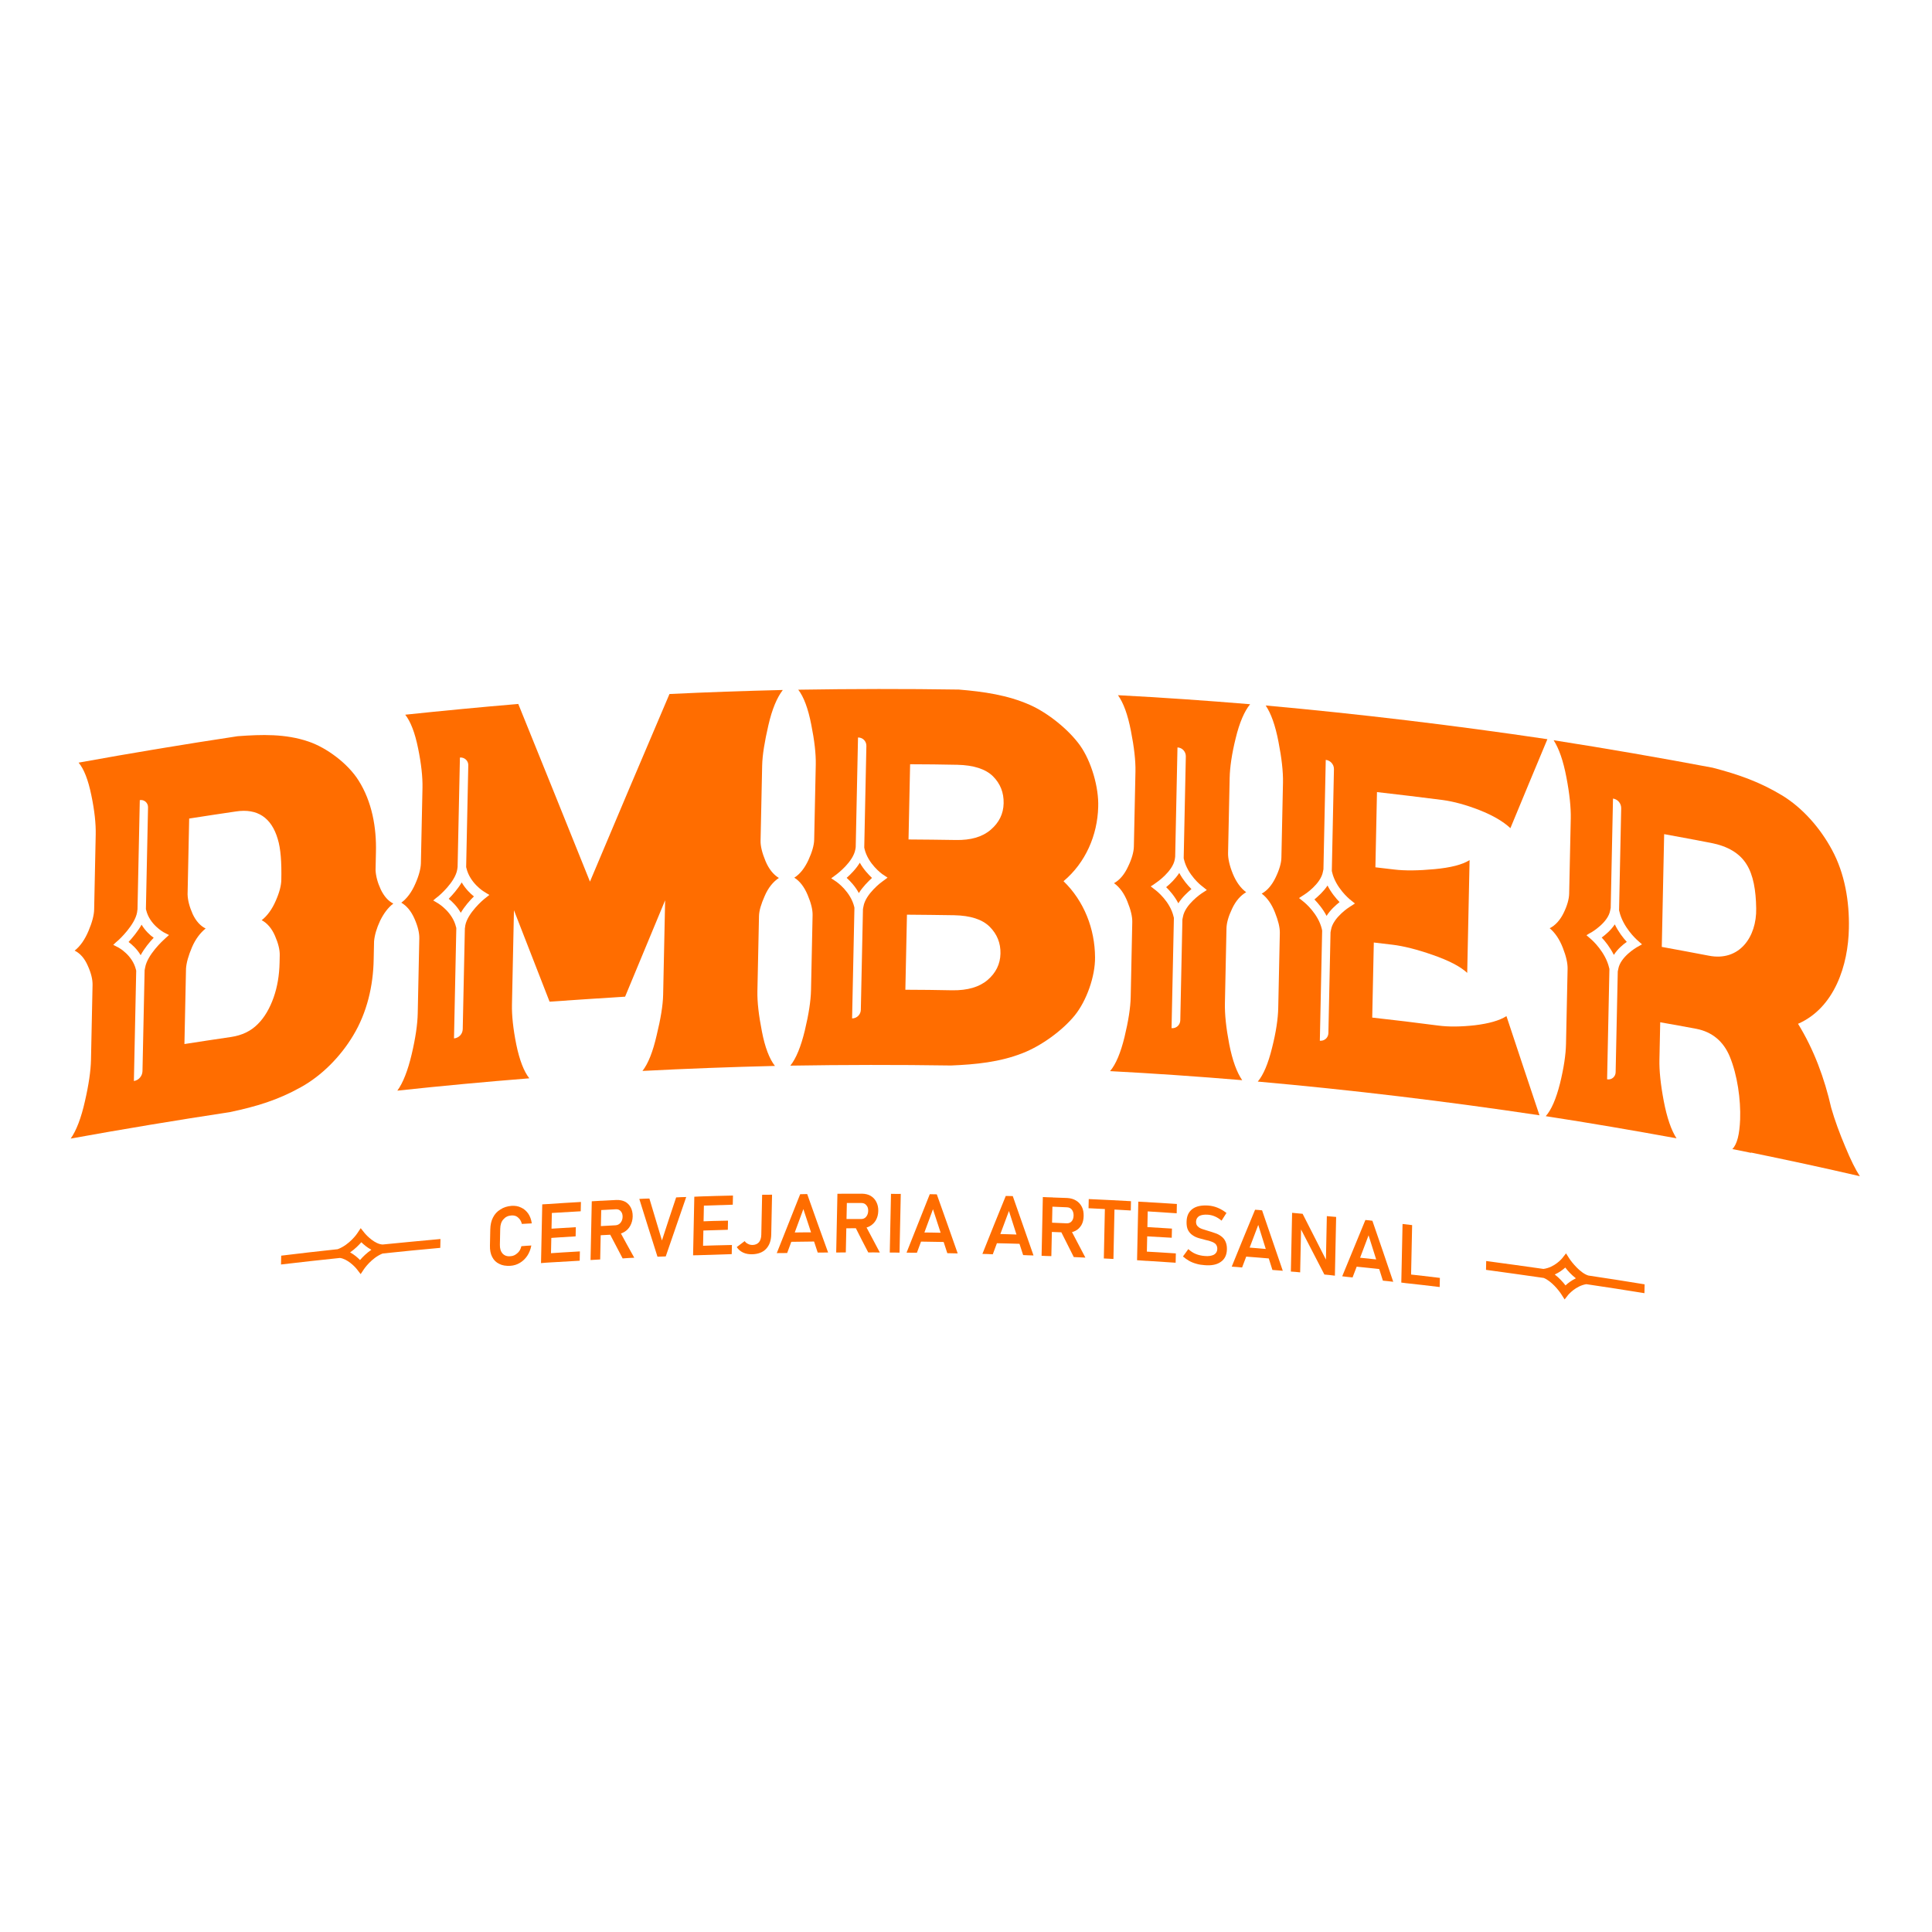 <svg xmlns="http://www.w3.org/2000/svg" xmlns:xlink="http://www.w3.org/1999/xlink" width="500" zoomAndPan="magnify" viewBox="0 0 375 375" height="500" preserveAspectRatio="xMidYMid meet" version="1.0"><defs><clipPath id="a26912f859"><path d="M 95 234 L 104 234 L 104 246 L 95 246 Z M 95 234 " clip-rule="nonzero"/></clipPath><clipPath id="139d0a3219"><path d="M -83.207 -562.617 L 539.156 -549.523 L 520.656 330.031 L -101.707 316.941 Z M -83.207 -562.617 " clip-rule="nonzero"/></clipPath><clipPath id="256dc36270"><path d="M -0.352 -8 L 383.562 0.074 L 376.688 327.004 L -7.227 318.926 Z M -0.352 -8 " clip-rule="nonzero"/></clipPath><clipPath id="c20f9188fb"><path d="M -83.203 -562.684 L 539.156 -549.59 L 520.656 329.965 L -101.707 316.875 Z M -83.203 -562.684 " clip-rule="nonzero"/></clipPath><clipPath id="76b3cff17b"><path d="M 105 233 L 113 233 L 113 246 L 105 246 Z M 105 233 " clip-rule="nonzero"/></clipPath><clipPath id="2d45adec72"><path d="M -83.207 -562.617 L 539.156 -549.523 L 520.656 330.031 L -101.707 316.941 Z M -83.207 -562.617 " clip-rule="nonzero"/></clipPath><clipPath id="734af09b4f"><path d="M -0.352 -8 L 383.562 0.074 L 376.688 327.004 L -7.227 318.926 Z M -0.352 -8 " clip-rule="nonzero"/></clipPath><clipPath id="874fc87812"><path d="M -83.203 -562.684 L 539.156 -549.59 L 520.656 329.965 L -101.707 316.875 Z M -83.203 -562.684 " clip-rule="nonzero"/></clipPath><clipPath id="83dd9fcb90"><path d="M 114 232 L 124 232 L 124 245 L 114 245 Z M 114 232 " clip-rule="nonzero"/></clipPath><clipPath id="2bd26b53e0"><path d="M -83.207 -562.617 L 539.156 -549.523 L 520.656 330.031 L -101.707 316.941 Z M -83.207 -562.617 " clip-rule="nonzero"/></clipPath><clipPath id="5171e91043"><path d="M -0.352 -8 L 383.562 0.074 L 376.688 327.004 L -7.227 318.926 Z M -0.352 -8 " clip-rule="nonzero"/></clipPath><clipPath id="3d424254c8"><path d="M -83.203 -562.684 L 539.156 -549.59 L 520.656 329.965 L -101.707 316.875 Z M -83.203 -562.684 " clip-rule="nonzero"/></clipPath><clipPath id="6444281143"><path d="M 124 232 L 134 232 L 134 244 L 124 244 Z M 124 232 " clip-rule="nonzero"/></clipPath><clipPath id="46354527e3"><path d="M -83.207 -562.617 L 539.156 -549.523 L 520.656 330.031 L -101.707 316.941 Z M -83.207 -562.617 " clip-rule="nonzero"/></clipPath><clipPath id="23716bb3f8"><path d="M -0.352 -8 L 383.562 0.074 L 376.688 327.004 L -7.227 318.926 Z M -0.352 -8 " clip-rule="nonzero"/></clipPath><clipPath id="aeed2108d4"><path d="M -83.203 -562.684 L 539.156 -549.59 L 520.656 329.965 L -101.707 316.875 Z M -83.203 -562.684 " clip-rule="nonzero"/></clipPath><clipPath id="f7aeb55768"><path d="M 134 232 L 143 232 L 143 244 L 134 244 Z M 134 232 " clip-rule="nonzero"/></clipPath><clipPath id="2b84ebed75"><path d="M -83.207 -562.617 L 539.156 -549.523 L 520.656 330.031 L -101.707 316.941 Z M -83.207 -562.617 " clip-rule="nonzero"/></clipPath><clipPath id="5ed92bfa81"><path d="M -0.352 -8 L 383.562 0.074 L 376.688 327.004 L -7.227 318.926 Z M -0.352 -8 " clip-rule="nonzero"/></clipPath><clipPath id="0b64324c2c"><path d="M -83.203 -562.684 L 539.156 -549.59 L 520.656 329.965 L -101.707 316.875 Z M -83.203 -562.684 " clip-rule="nonzero"/></clipPath><clipPath id="df4a0b413e"><path d="M 143 231 L 150 231 L 150 244 L 143 244 Z M 143 231 " clip-rule="nonzero"/></clipPath><clipPath id="451b1d1a7d"><path d="M -83.207 -562.617 L 539.156 -549.523 L 520.656 330.031 L -101.707 316.941 Z M -83.207 -562.617 " clip-rule="nonzero"/></clipPath><clipPath id="e6132537f8"><path d="M -0.352 -8 L 383.562 0.074 L 376.688 327.004 L -7.227 318.926 Z M -0.352 -8 " clip-rule="nonzero"/></clipPath><clipPath id="855145c38f"><path d="M -83.203 -562.684 L 539.156 -549.59 L 520.656 329.965 L -101.707 316.875 Z M -83.203 -562.684 " clip-rule="nonzero"/></clipPath><clipPath id="0938e3b17e"><path d="M 150 231 L 161 231 L 161 244 L 150 244 Z M 150 231 " clip-rule="nonzero"/></clipPath><clipPath id="4cae44d5bf"><path d="M -83.207 -562.617 L 539.156 -549.523 L 520.656 330.031 L -101.707 316.941 Z M -83.207 -562.617 " clip-rule="nonzero"/></clipPath><clipPath id="cc0c802c34"><path d="M -0.352 -8 L 383.562 0.074 L 376.688 327.004 L -7.227 318.926 Z M -0.352 -8 " clip-rule="nonzero"/></clipPath><clipPath id="2319786667"><path d="M -83.203 -562.684 L 539.156 -549.59 L 520.656 329.965 L -101.707 316.875 Z M -83.203 -562.684 " clip-rule="nonzero"/></clipPath><clipPath id="bd46bb8b33"><path d="M 162 231 L 171 231 L 171 244 L 162 244 Z M 162 231 " clip-rule="nonzero"/></clipPath><clipPath id="22ad1c9fae"><path d="M -83.207 -562.617 L 539.156 -549.523 L 520.656 330.031 L -101.707 316.941 Z M -83.207 -562.617 " clip-rule="nonzero"/></clipPath><clipPath id="c0ef529ee4"><path d="M -0.352 -8 L 383.562 0.074 L 376.688 327.004 L -7.227 318.926 Z M -0.352 -8 " clip-rule="nonzero"/></clipPath><clipPath id="1f80dd7e85"><path d="M -83.203 -562.684 L 539.156 -549.59 L 520.656 329.965 L -101.707 316.875 Z M -83.203 -562.684 " clip-rule="nonzero"/></clipPath><clipPath id="03d1c8ffaf"><path d="M 172 231 L 175 231 L 175 244 L 172 244 Z M 172 231 " clip-rule="nonzero"/></clipPath><clipPath id="ad607a4c51"><path d="M -83.207 -562.617 L 539.156 -549.523 L 520.656 330.031 L -101.707 316.941 Z M -83.207 -562.617 " clip-rule="nonzero"/></clipPath><clipPath id="4b47da5c57"><path d="M -0.352 -8 L 383.562 0.074 L 376.688 327.004 L -7.227 318.926 Z M -0.352 -8 " clip-rule="nonzero"/></clipPath><clipPath id="4f96c1e275"><path d="M -83.203 -562.684 L 539.156 -549.59 L 520.656 329.965 L -101.707 316.875 Z M -83.203 -562.684 " clip-rule="nonzero"/></clipPath><clipPath id="585f63eb43"><path d="M 175 231 L 186 231 L 186 244 L 175 244 Z M 175 231 " clip-rule="nonzero"/></clipPath><clipPath id="ed85731137"><path d="M -83.207 -562.617 L 539.156 -549.523 L 520.656 330.031 L -101.707 316.941 Z M -83.207 -562.617 " clip-rule="nonzero"/></clipPath><clipPath id="e32146339a"><path d="M -0.352 -8 L 383.562 0.074 L 376.688 327.004 L -7.227 318.926 Z M -0.352 -8 " clip-rule="nonzero"/></clipPath><clipPath id="43285d6da3"><path d="M -83.203 -562.684 L 539.156 -549.59 L 520.656 329.965 L -101.707 316.875 Z M -83.203 -562.684 " clip-rule="nonzero"/></clipPath><clipPath id="80a7ec3bd5"><path d="M 190 232 L 201 232 L 201 244 L 190 244 Z M 190 232 " clip-rule="nonzero"/></clipPath><clipPath id="b16512a7bd"><path d="M -83.207 -562.617 L 539.156 -549.523 L 520.656 330.031 L -101.707 316.941 Z M -83.207 -562.617 " clip-rule="nonzero"/></clipPath><clipPath id="9763ce1d2e"><path d="M -0.352 -8 L 383.562 0.074 L 376.688 327.004 L -7.227 318.926 Z M -0.352 -8 " clip-rule="nonzero"/></clipPath><clipPath id="35caa01b6b"><path d="M -83.203 -562.684 L 539.156 -549.59 L 520.656 329.965 L -101.707 316.875 Z M -83.203 -562.684 " clip-rule="nonzero"/></clipPath><clipPath id="8f1d8e075d"><path d="M 202 232 L 211 232 L 211 245 L 202 245 Z M 202 232 " clip-rule="nonzero"/></clipPath><clipPath id="d142c5f6c8"><path d="M -83.207 -562.617 L 539.156 -549.523 L 520.656 330.031 L -101.707 316.941 Z M -83.207 -562.617 " clip-rule="nonzero"/></clipPath><clipPath id="ca20ece166"><path d="M -0.352 -8 L 383.562 0.074 L 376.688 327.004 L -7.227 318.926 Z M -0.352 -8 " clip-rule="nonzero"/></clipPath><clipPath id="d4d0360268"><path d="M -83.203 -562.684 L 539.156 -549.59 L 520.656 329.965 L -101.707 316.875 Z M -83.203 -562.684 " clip-rule="nonzero"/></clipPath><clipPath id="a152d52e10"><path d="M 211 232 L 220 232 L 220 245 L 211 245 Z M 211 232 " clip-rule="nonzero"/></clipPath><clipPath id="b0a6e9088b"><path d="M -83.207 -562.617 L 539.156 -549.523 L 520.656 330.031 L -101.707 316.941 Z M -83.207 -562.617 " clip-rule="nonzero"/></clipPath><clipPath id="bd1c552b4d"><path d="M -0.352 -8 L 383.562 0.074 L 376.688 327.004 L -7.227 318.926 Z M -0.352 -8 " clip-rule="nonzero"/></clipPath><clipPath id="f203edf4eb"><path d="M -83.203 -562.684 L 539.156 -549.59 L 520.656 329.965 L -101.707 316.875 Z M -83.203 -562.684 " clip-rule="nonzero"/></clipPath><clipPath id="8d577b69f2"><path d="M 220 233 L 229 233 L 229 246 L 220 246 Z M 220 233 " clip-rule="nonzero"/></clipPath><clipPath id="09095fbdb7"><path d="M -83.207 -562.617 L 539.156 -549.523 L 520.656 330.031 L -101.707 316.941 Z M -83.207 -562.617 " clip-rule="nonzero"/></clipPath><clipPath id="e4c29500ff"><path d="M -0.352 -8 L 383.562 0.074 L 376.688 327.004 L -7.227 318.926 Z M -0.352 -8 " clip-rule="nonzero"/></clipPath><clipPath id="8077671062"><path d="M -83.203 -562.684 L 539.156 -549.59 L 520.656 329.965 L -101.707 316.875 Z M -83.203 -562.684 " clip-rule="nonzero"/></clipPath><clipPath id="bfac859d49"><path d="M 229 233 L 239 233 L 239 246 L 229 246 Z M 229 233 " clip-rule="nonzero"/></clipPath><clipPath id="2d75417c05"><path d="M -83.207 -562.617 L 539.156 -549.523 L 520.656 330.031 L -101.707 316.941 Z M -83.207 -562.617 " clip-rule="nonzero"/></clipPath><clipPath id="381a964ad7"><path d="M -0.352 -8 L 383.562 0.074 L 376.688 327.004 L -7.227 318.926 Z M -0.352 -8 " clip-rule="nonzero"/></clipPath><clipPath id="1af40445bd"><path d="M -83.203 -562.684 L 539.156 -549.59 L 520.656 329.965 L -101.707 316.875 Z M -83.203 -562.684 " clip-rule="nonzero"/></clipPath><clipPath id="7b97cf2f72"><path d="M 239 234 L 249 234 L 249 247 L 239 247 Z M 239 234 " clip-rule="nonzero"/></clipPath><clipPath id="8cea5c1e77"><path d="M -83.207 -562.617 L 539.156 -549.523 L 520.656 330.031 L -101.707 316.941 Z M -83.207 -562.617 " clip-rule="nonzero"/></clipPath><clipPath id="5158cc6b99"><path d="M -0.352 -8 L 383.562 0.074 L 376.688 327.004 L -7.227 318.926 Z M -0.352 -8 " clip-rule="nonzero"/></clipPath><clipPath id="dd66fbd485"><path d="M -83.203 -562.684 L 539.156 -549.59 L 520.656 329.965 L -101.707 316.875 Z M -83.203 -562.684 " clip-rule="nonzero"/></clipPath><clipPath id="fe772c88c1"><path d="M 250 235 L 260 235 L 260 248 L 250 248 Z M 250 235 " clip-rule="nonzero"/></clipPath><clipPath id="66f389c788"><path d="M -83.207 -562.617 L 539.156 -549.523 L 520.656 330.031 L -101.707 316.941 Z M -83.207 -562.617 " clip-rule="nonzero"/></clipPath><clipPath id="767181f07c"><path d="M -0.352 -8 L 383.562 0.074 L 376.688 327.004 L -7.227 318.926 Z M -0.352 -8 " clip-rule="nonzero"/></clipPath><clipPath id="271081a5ec"><path d="M -83.203 -562.684 L 539.156 -549.59 L 520.656 329.965 L -101.707 316.875 Z M -83.203 -562.684 " clip-rule="nonzero"/></clipPath><clipPath id="3ff87684af"><path d="M 260 236 L 271 236 L 271 249 L 260 249 Z M 260 236 " clip-rule="nonzero"/></clipPath><clipPath id="eb23a38a80"><path d="M -83.207 -562.617 L 539.156 -549.523 L 520.656 330.031 L -101.707 316.941 Z M -83.207 -562.617 " clip-rule="nonzero"/></clipPath><clipPath id="09807bd873"><path d="M -0.352 -8 L 383.562 0.074 L 376.688 327.004 L -7.227 318.926 Z M -0.352 -8 " clip-rule="nonzero"/></clipPath><clipPath id="d7cd44bc8a"><path d="M -83.203 -562.684 L 539.156 -549.59 L 520.656 329.965 L -101.707 316.875 Z M -83.203 -562.684 " clip-rule="nonzero"/></clipPath><clipPath id="faf81f2515"><path d="M 271 237 L 280 237 L 280 250 L 271 250 Z M 271 237 " clip-rule="nonzero"/></clipPath><clipPath id="73a18c7f17"><path d="M -83.207 -562.617 L 539.156 -549.523 L 520.656 330.031 L -101.707 316.941 Z M -83.207 -562.617 " clip-rule="nonzero"/></clipPath><clipPath id="e3a62ddf7a"><path d="M -0.352 -8 L 383.562 0.074 L 376.688 327.004 L -7.227 318.926 Z M -0.352 -8 " clip-rule="nonzero"/></clipPath><clipPath id="4cf6d553ed"><path d="M -83.203 -562.684 L 539.156 -549.59 L 520.656 329.965 L -101.707 316.875 Z M -83.203 -562.684 " clip-rule="nonzero"/></clipPath><clipPath id="c4c3f0d210"><path d="M 54 238 L 86 238 L 86 248 L 54 248 Z M 54 238 " clip-rule="nonzero"/></clipPath><clipPath id="1b814ce0fb"><path d="M -83.207 -562.617 L 539.156 -549.523 L 520.656 330.031 L -101.707 316.941 Z M -83.207 -562.617 " clip-rule="nonzero"/></clipPath><clipPath id="8719293134"><path d="M -0.352 -8 L 383.562 0.074 L 376.688 327.004 L -7.227 318.926 Z M -0.352 -8 " clip-rule="nonzero"/></clipPath><clipPath id="2cbc126b93"><path d="M -83.203 -562.684 L 539.156 -549.59 L 520.656 329.965 L -101.707 316.875 Z M -83.203 -562.684 " clip-rule="nonzero"/></clipPath><clipPath id="431c4cac3d"><path d="M 288 243 L 320 243 L 320 253 L 288 253 Z M 288 243 " clip-rule="nonzero"/></clipPath><clipPath id="2a648a8cef"><path d="M -83.207 -562.617 L 539.156 -549.523 L 520.656 330.031 L -101.707 316.941 Z M -83.207 -562.617 " clip-rule="nonzero"/></clipPath><clipPath id="c9515cf562"><path d="M -0.352 -8 L 383.562 0.074 L 376.688 327.004 L -7.227 318.926 Z M -0.352 -8 " clip-rule="nonzero"/></clipPath><clipPath id="aca4ba0868"><path d="M -83.203 -562.684 L 539.156 -549.59 L 520.656 329.965 L -101.707 316.875 Z M -83.203 -562.684 " clip-rule="nonzero"/></clipPath><clipPath id="33169d70b1"><path d="M 13 142 L 77 142 L 77 221 L 13 221 Z M 13 142 " clip-rule="nonzero"/></clipPath><clipPath id="90a5294b9f"><path d="M -83.207 -562.617 L 539.156 -549.523 L 520.656 330.031 L -101.707 316.941 Z M -83.207 -562.617 " clip-rule="nonzero"/></clipPath><clipPath id="977a4ca9df"><path d="M -0.352 -8 L 383.562 0.074 L 376.688 327.004 L -7.227 318.926 Z M -0.352 -8 " clip-rule="nonzero"/></clipPath><clipPath id="e287dec0b6"><path d="M -83.203 -562.684 L 539.156 -549.59 L 520.656 329.965 L -101.707 316.875 Z M -83.203 -562.684 " clip-rule="nonzero"/></clipPath><clipPath id="fb34cb60f7"><path d="M 24 179 L 30 179 L 30 186 L 24 186 Z M 24 179 " clip-rule="nonzero"/></clipPath><clipPath id="05615d07a6"><path d="M -83.207 -562.617 L 539.156 -549.523 L 520.656 330.031 L -101.707 316.941 Z M -83.207 -562.617 " clip-rule="nonzero"/></clipPath><clipPath id="c6202a00a4"><path d="M -0.352 -8 L 383.562 0.074 L 376.688 327.004 L -7.227 318.926 Z M -0.352 -8 " clip-rule="nonzero"/></clipPath><clipPath id="27aa03bf2e"><path d="M -83.203 -562.684 L 539.156 -549.59 L 520.656 329.965 L -101.707 316.875 Z M -83.203 -562.684 " clip-rule="nonzero"/></clipPath><clipPath id="7ec7abfa3d"><path d="M 77 133 L 152 133 L 152 212 L 77 212 Z M 77 133 " clip-rule="nonzero"/></clipPath><clipPath id="9a0817d8cb"><path d="M -83.207 -562.617 L 539.156 -549.523 L 520.656 330.031 L -101.707 316.941 Z M -83.207 -562.617 " clip-rule="nonzero"/></clipPath><clipPath id="75bcccb4b3"><path d="M -0.352 -8 L 383.562 0.074 L 376.688 327.004 L -7.227 318.926 Z M -0.352 -8 " clip-rule="nonzero"/></clipPath><clipPath id="bd09cb96f5"><path d="M -83.203 -562.684 L 539.156 -549.59 L 520.656 329.965 L -101.707 316.875 Z M -83.203 -562.684 " clip-rule="nonzero"/></clipPath><clipPath id="27c1aa46f0"><path d="M 87 171 L 92 171 L 92 178 L 87 178 Z M 87 171 " clip-rule="nonzero"/></clipPath><clipPath id="8cce5736ca"><path d="M -83.207 -562.617 L 539.156 -549.523 L 520.656 330.031 L -101.707 316.941 Z M -83.207 -562.617 " clip-rule="nonzero"/></clipPath><clipPath id="c1cf8d0f9b"><path d="M -0.352 -8 L 383.562 0.074 L 376.688 327.004 L -7.227 318.926 Z M -0.352 -8 " clip-rule="nonzero"/></clipPath><clipPath id="6fba4673c3"><path d="M -83.203 -562.684 L 539.156 -549.59 L 520.656 329.965 L -101.707 316.875 Z M -83.203 -562.684 " clip-rule="nonzero"/></clipPath><clipPath id="33ba7d4f6d"><path d="M 164 167 L 170 167 L 170 174 L 164 174 Z M 164 167 " clip-rule="nonzero"/></clipPath><clipPath id="dd75983907"><path d="M -83.207 -562.617 L 539.156 -549.523 L 520.656 330.031 L -101.707 316.941 Z M -83.207 -562.617 " clip-rule="nonzero"/></clipPath><clipPath id="b601c9486f"><path d="M -0.352 -8 L 383.562 0.074 L 376.688 327.004 L -7.227 318.926 Z M -0.352 -8 " clip-rule="nonzero"/></clipPath><clipPath id="bb6ae048e2"><path d="M -83.203 -562.684 L 539.156 -549.59 L 520.656 329.965 L -101.707 316.875 Z M -83.203 -562.684 " clip-rule="nonzero"/></clipPath><clipPath id="2a0b0e822e"><path d="M 153 133 L 214 133 L 214 207 L 153 207 Z M 153 133 " clip-rule="nonzero"/></clipPath><clipPath id="09aab4440b"><path d="M -83.207 -562.617 L 539.156 -549.523 L 520.656 330.031 L -101.707 316.941 Z M -83.207 -562.617 " clip-rule="nonzero"/></clipPath><clipPath id="bf1f208643"><path d="M -0.352 -8 L 383.562 0.074 L 376.688 327.004 L -7.227 318.926 Z M -0.352 -8 " clip-rule="nonzero"/></clipPath><clipPath id="0df9302866"><path d="M -83.203 -562.684 L 539.156 -549.59 L 520.656 329.965 L -101.707 316.875 Z M -83.203 -562.684 " clip-rule="nonzero"/></clipPath><clipPath id="3cb768f240"><path d="M 226 169 L 232 169 L 232 176 L 226 176 Z M 226 169 " clip-rule="nonzero"/></clipPath><clipPath id="6c980a12d1"><path d="M -83.207 -562.617 L 539.156 -549.523 L 520.656 330.031 L -101.707 316.941 Z M -83.207 -562.617 " clip-rule="nonzero"/></clipPath><clipPath id="c9870e987a"><path d="M -0.352 -8 L 383.562 0.074 L 376.688 327.004 L -7.227 318.926 Z M -0.352 -8 " clip-rule="nonzero"/></clipPath><clipPath id="6126ea3ce1"><path d="M -83.203 -562.684 L 539.156 -549.59 L 520.656 329.965 L -101.707 316.875 Z M -83.203 -562.684 " clip-rule="nonzero"/></clipPath><clipPath id="e84422b1fc"><path d="M 215 134 L 243 134 L 243 210 L 215 210 Z M 215 134 " clip-rule="nonzero"/></clipPath><clipPath id="de679f4de7"><path d="M -83.207 -562.617 L 539.156 -549.523 L 520.656 330.031 L -101.707 316.941 Z M -83.207 -562.617 " clip-rule="nonzero"/></clipPath><clipPath id="6080222603"><path d="M -0.352 -8 L 383.562 0.074 L 376.688 327.004 L -7.227 318.926 Z M -0.352 -8 " clip-rule="nonzero"/></clipPath><clipPath id="127bcbde4e"><path d="M -83.203 -562.684 L 539.156 -549.59 L 520.656 329.965 L -101.707 316.875 Z M -83.203 -562.684 " clip-rule="nonzero"/></clipPath><clipPath id="20322b7975"><path d="M 255 171 L 261 171 L 261 178 L 255 178 Z M 255 171 " clip-rule="nonzero"/></clipPath><clipPath id="6ffdfc86dd"><path d="M -83.207 -562.617 L 539.156 -549.523 L 520.656 330.031 L -101.707 316.941 Z M -83.207 -562.617 " clip-rule="nonzero"/></clipPath><clipPath id="646c948b0b"><path d="M -0.352 -8 L 383.562 0.074 L 376.688 327.004 L -7.227 318.926 Z M -0.352 -8 " clip-rule="nonzero"/></clipPath><clipPath id="231a72a877"><path d="M -83.203 -562.684 L 539.156 -549.59 L 520.656 329.965 L -101.707 316.875 Z M -83.203 -562.684 " clip-rule="nonzero"/></clipPath><clipPath id="accf414793"><path d="M 244 136 L 301 136 L 301 217 L 244 217 Z M 244 136 " clip-rule="nonzero"/></clipPath><clipPath id="8f9f8aae17"><path d="M -83.207 -562.617 L 539.156 -549.523 L 520.656 330.031 L -101.707 316.941 Z M -83.207 -562.617 " clip-rule="nonzero"/></clipPath><clipPath id="99748e6771"><path d="M -0.352 -8 L 383.562 0.074 L 376.688 327.004 L -7.227 318.926 Z M -0.352 -8 " clip-rule="nonzero"/></clipPath><clipPath id="7fb439177f"><path d="M -83.203 -562.684 L 539.156 -549.59 L 520.656 329.965 L -101.707 316.875 Z M -83.203 -562.684 " clip-rule="nonzero"/></clipPath><clipPath id="f8071fc092"><path d="M 310 179 L 316 179 L 316 186 L 310 186 Z M 310 179 " clip-rule="nonzero"/></clipPath><clipPath id="daf2f3af45"><path d="M -83.207 -562.617 L 539.156 -549.523 L 520.656 330.031 L -101.707 316.941 Z M -83.207 -562.617 " clip-rule="nonzero"/></clipPath><clipPath id="8249779333"><path d="M -0.352 -8 L 383.562 0.074 L 376.688 327.004 L -7.227 318.926 Z M -0.352 -8 " clip-rule="nonzero"/></clipPath><clipPath id="f958a2e573"><path d="M -83.203 -562.684 L 539.156 -549.59 L 520.656 329.965 L -101.707 316.875 Z M -83.203 -562.684 " clip-rule="nonzero"/></clipPath><clipPath id="0554724b7a"><path d="M 300 143 L 361 143 L 361 229 L 300 229 Z M 300 143 " clip-rule="nonzero"/></clipPath><clipPath id="71e85ad647"><path d="M -83.207 -562.617 L 539.156 -549.523 L 520.656 330.031 L -101.707 316.941 Z M -83.207 -562.617 " clip-rule="nonzero"/></clipPath><clipPath id="9e0472ba42"><path d="M -0.352 -8 L 383.562 0.074 L 376.688 327.004 L -7.227 318.926 Z M -0.352 -8 " clip-rule="nonzero"/></clipPath><clipPath id="b6cc4811bf"><path d="M -83.203 -562.684 L 539.156 -549.59 L 520.656 329.965 L -101.707 316.875 Z M -83.203 -562.684 " clip-rule="nonzero"/></clipPath></defs><g clip-path="url(#a26912f859)"><g clip-path="url(#139d0a3219)"><g clip-path="url(#256dc36270)"><g clip-path="url(#c20f9188fb)"><path fill="#ff6d00" d="M 99.047 245.695 C 98.215 245.734 97.504 245.633 96.918 245.324 C 96.305 245.043 95.84 244.59 95.527 243.961 C 95.211 243.363 95.078 242.617 95.098 241.758 L 95.164 238.621 C 95.184 237.762 95.348 236.965 95.688 236.32 C 96.027 235.645 96.512 235.121 97.141 234.75 C 97.742 234.348 98.457 234.125 99.289 234.055 C 100 234.012 100.594 234.113 101.148 234.391 C 101.707 234.641 102.145 235.035 102.52 235.547 C 102.863 236.055 103.117 236.684 103.219 237.457 C 102.445 237.5 102.062 237.52 101.289 237.562 C 101.207 237.207 101.066 236.906 100.867 236.637 C 100.664 236.395 100.43 236.184 100.168 236.059 C 99.871 235.934 99.578 235.898 99.25 235.922 C 98.598 235.965 98.09 236.223 97.695 236.688 C 97.301 237.125 97.109 237.742 97.094 238.484 L 97.027 241.594 C 97.012 242.332 97.18 242.898 97.555 243.32 C 97.93 243.715 98.43 243.902 99.086 243.828 C 99.59 243.809 100.008 243.609 100.398 243.262 C 100.793 242.945 101.066 242.477 101.199 241.887 C 101.973 241.816 102.355 241.793 103.129 241.75 C 102.992 242.52 102.711 243.191 102.344 243.75 C 101.949 244.332 101.496 244.766 100.926 245.109 C 100.355 245.453 99.758 245.648 99.047 245.695 Z M 99.047 245.695 " fill-opacity="1" fill-rule="nonzero"/></g></g></g></g><g clip-path="url(#76b3cff17b)"><g clip-path="url(#2d45adec72)"><g clip-path="url(#734af09b4f)"><g clip-path="url(#874fc87812)"><path fill="#ff6d00" d="M 105.812 245.094 L 105.852 243.32 C 108.523 243.137 109.855 243.047 112.555 242.898 L 112.52 244.703 C 109.82 244.855 108.484 244.945 105.812 245.094 Z M 105.914 240.355 L 105.953 238.551 C 108.266 238.422 109.453 238.328 111.766 238.199 L 111.73 239.977 C 109.414 240.105 108.227 240.199 105.914 240.355 Z M 106.016 235.5 L 106.055 233.723 C 108.723 233.543 110.059 233.453 112.758 233.301 L 112.719 235.109 C 110.02 235.258 108.684 235.348 106.016 235.5 Z M 105.012 245.168 L 105.25 233.766 C 106.023 233.723 106.379 233.699 107.152 233.656 L 106.91 245.031 C 106.141 245.074 105.785 245.094 105.012 245.168 Z M 105.012 245.168 " fill-opacity="1" fill-rule="nonzero"/></g></g></g></g><g clip-path="url(#83dd9fcb90)"><g clip-path="url(#2bd26b53e0)"><g clip-path="url(#5171e91043)"><g clip-path="url(#3d424254c8)"><path fill="#ff6d00" d="M 120.855 244.258 C 119.801 242.277 119.285 241.289 118.262 239.312 C 119.035 239.152 119.422 239.043 120.227 238.879 C 121.367 240.977 121.938 242.027 123.109 244.125 C 122.191 244.164 121.746 244.188 120.855 244.258 Z M 115.496 239.816 L 115.531 238.043 C 117.105 237.957 117.906 237.914 119.477 237.828 C 119.863 237.805 120.195 237.637 120.438 237.344 C 120.68 237.055 120.836 236.672 120.848 236.199 C 120.855 235.754 120.746 235.367 120.484 235.094 C 120.254 234.82 119.93 234.695 119.543 234.719 C 117.973 234.805 117.172 234.848 115.598 234.93 L 115.637 233.125 C 117.238 233.039 118.039 232.996 119.641 232.914 C 120.262 232.895 120.824 232.996 121.324 233.246 C 121.793 233.492 122.168 233.883 122.426 234.363 C 122.684 234.844 122.816 235.438 122.805 236.121 C 122.789 236.773 122.629 237.359 122.352 237.887 C 122.074 238.414 121.68 238.82 121.199 239.109 C 120.688 239.422 120.121 239.59 119.5 239.605 C 117.898 239.691 117.098 239.734 115.496 239.816 Z M 114.625 244.57 L 114.863 233.168 C 115.605 233.125 115.992 233.102 116.734 233.059 L 116.496 244.461 C 115.754 244.504 115.367 244.527 114.625 244.57 Z M 114.625 244.57 " fill-opacity="1" fill-rule="nonzero"/></g></g></g></g><g clip-path="url(#6444281143)"><g clip-path="url(#46354527e3)"><g clip-path="url(#23716bb3f8)"><g clip-path="url(#aeed2108d4)"><path fill="#ff6d00" d="M 127.617 243.926 C 126.422 240.195 125.258 236.438 124.09 232.711 C 124.859 232.668 125.277 232.645 126.047 232.633 C 127.016 235.883 127.516 237.523 128.484 240.773 C 129.562 237.418 130.129 235.742 131.238 232.418 C 132.008 232.375 132.422 232.352 133.195 232.34 C 131.867 236.191 130.543 240.016 129.219 243.871 C 128.566 243.887 128.238 243.906 127.617 243.926 Z M 127.617 243.926 " fill-opacity="1" fill-rule="nonzero"/></g></g></g></g><g clip-path="url(#f7aeb55768)"><g clip-path="url(#2b84ebed75)"><g clip-path="url(#5ed92bfa81)"><g clip-path="url(#0b64324c2c)"><path fill="#ff6d00" d="M 135.328 243.641 L 135.367 241.836 C 138.035 241.742 139.367 241.711 142.066 241.652 L 142.027 243.426 C 139.332 243.52 137.996 243.551 135.328 243.641 Z M 135.426 238.875 L 135.465 237.098 C 137.777 236.996 138.965 236.965 141.305 236.926 L 141.27 238.699 C 138.926 238.77 137.742 238.805 135.426 238.875 Z M 135.527 234.047 L 135.566 232.242 C 138.234 232.148 139.57 232.117 142.27 232.055 L 142.23 233.832 C 139.531 233.926 138.199 233.957 135.527 234.047 Z M 134.527 243.656 L 134.766 232.281 C 135.539 232.238 135.895 232.246 136.664 232.203 L 136.426 243.605 C 135.652 243.621 135.297 243.641 134.527 243.656 Z M 134.527 243.656 " fill-opacity="1" fill-rule="nonzero"/></g></g></g></g><g clip-path="url(#df4a0b413e)"><g clip-path="url(#451b1d1a7d)"><g clip-path="url(#e6132537f8)"><g clip-path="url(#855145c38f)"><path fill="#ff6d00" d="M 146 243.453 C 145.348 243.469 144.754 243.367 144.227 243.117 C 143.699 242.871 143.293 242.508 143.004 242.055 C 143.609 241.594 143.938 241.363 144.539 240.902 C 144.715 241.145 144.918 241.324 145.211 241.449 C 145.473 241.605 145.77 241.641 146.098 241.648 C 146.602 241.629 147.02 241.457 147.32 241.109 C 147.598 240.758 147.754 240.289 147.766 239.668 L 147.93 231.906 C 148.699 231.895 149.086 231.902 149.855 231.891 L 149.695 239.648 C 149.668 240.832 149.324 241.746 148.688 242.414 C 148.051 243.082 147.156 243.418 146 243.453 Z M 146 243.453 " fill-opacity="1" fill-rule="nonzero"/></g></g></g></g><g clip-path="url(#0938e3b17e)"><g clip-path="url(#4cae44d5bf)"><g clip-path="url(#cc0c802c34)"><g clip-path="url(#2319786667)"><path fill="#ff6d00" d="M 152.836 241.047 L 152.871 239.242 C 155.273 239.203 156.488 239.199 158.891 239.191 L 158.852 240.969 C 156.449 241.004 155.234 241.008 152.836 241.047 Z M 150.773 243.227 C 152.277 239.438 153.809 235.617 155.312 231.797 C 155.844 231.777 156.141 231.785 156.676 231.766 C 158.016 235.559 159.359 239.348 160.734 243.109 C 159.902 243.121 159.516 243.113 158.719 243.125 C 157.602 239.754 157.047 238.055 155.934 234.684 C 154.676 238.094 154.047 239.801 152.789 243.211 C 151.988 243.223 151.574 243.215 150.773 243.227 Z M 150.773 243.227 " fill-opacity="1" fill-rule="nonzero"/></g></g></g></g><g clip-path="url(#bd46bb8b33)"><g clip-path="url(#22ad1c9fae)"><g clip-path="url(#c0ef529ee4)"><g clip-path="url(#1f80dd7e85)"><path fill="#ff6d00" d="M 168.527 243.098 C 167.473 241.09 166.961 240.07 165.938 238.035 C 166.711 237.902 167.098 237.82 167.898 237.691 C 169.039 239.848 169.609 240.926 170.777 243.113 C 169.859 243.094 169.414 243.086 168.527 243.098 Z M 163.172 238.422 L 163.211 236.613 C 164.781 236.617 165.582 236.605 167.152 236.609 C 167.535 236.617 167.863 236.477 168.109 236.184 C 168.352 235.895 168.508 235.512 168.516 235.039 C 168.527 234.594 168.418 234.207 168.156 233.934 C 167.926 233.633 167.602 233.508 167.215 233.5 C 165.645 233.496 164.848 233.508 163.277 233.504 C 163.289 232.793 163.297 232.438 163.312 231.699 C 164.914 231.703 165.715 231.691 167.312 231.695 C 167.938 231.707 168.527 231.836 168.992 232.113 C 169.461 232.391 169.84 232.785 170.094 233.293 C 170.352 233.801 170.488 234.367 170.473 235.047 C 170.457 235.73 170.297 236.32 170.02 236.816 C 169.742 237.316 169.352 237.691 168.871 237.977 C 168.391 238.266 167.797 238.398 167.172 238.387 C 165.574 238.414 164.773 238.395 163.172 238.422 Z M 162.305 243.113 C 162.383 239.324 162.465 235.504 162.543 231.711 C 163.285 231.699 163.668 231.707 164.41 231.723 C 164.328 235.512 164.25 239.305 164.172 243.094 C 163.43 243.109 163.043 243.098 162.305 243.113 Z M 162.305 243.113 " fill-opacity="1" fill-rule="nonzero"/></g></g></g></g><g clip-path="url(#03d1c8ffaf)"><g clip-path="url(#ad607a4c51)"><g clip-path="url(#4b47da5c57)"><g clip-path="url(#4f96c1e275)"><path fill="#ff6d00" d="M 174.84 231.734 C 174.758 235.523 174.68 239.344 174.598 243.137 C 173.859 243.121 173.473 243.113 172.703 243.125 C 172.785 239.305 172.863 235.516 172.941 231.723 C 173.715 231.738 174.098 231.746 174.84 231.734 Z M 174.84 231.734 " fill-opacity="1" fill-rule="nonzero"/></g></g></g></g><g clip-path="url(#585f63eb43)"><g clip-path="url(#ed85731137)"><g clip-path="url(#e32146339a)"><g clip-path="url(#43285d6da3)"><path fill="#ff6d00" d="M 178.023 240.984 C 178.039 240.273 178.047 239.918 178.059 239.207 C 180.461 239.23 181.645 239.254 184.043 239.305 L 184.008 241.082 C 181.605 241.031 180.422 241.035 178.023 240.984 Z M 175.961 243.133 C 177.465 239.344 178.965 235.582 180.469 231.793 C 181.031 231.805 181.297 231.809 181.832 231.82 C 183.203 235.641 184.543 239.465 185.887 243.285 C 185.086 243.266 184.672 243.258 183.871 243.242 C 182.758 239.84 182.203 238.141 181.09 234.711 C 179.832 238.09 179.234 239.766 177.977 243.148 C 177.148 243.16 176.762 243.152 175.961 243.133 Z M 175.961 243.133 " fill-opacity="1" fill-rule="nonzero"/></g></g></g></g><g clip-path="url(#80a7ec3bd5)"><g clip-path="url(#b16512a7bd)"><g clip-path="url(#9763ce1d2e)"><g clip-path="url(#35caa01b6b)"><path fill="#ff6d00" d="M 192.742 241.293 L 192.781 239.488 C 195.18 239.539 196.395 239.594 198.793 239.672 C 198.777 240.383 198.77 240.738 198.754 241.449 C 196.355 241.371 195.141 241.344 192.742 241.293 Z M 190.684 243.383 C 192.184 239.625 193.688 235.863 195.219 232.133 C 195.75 232.145 196.016 232.148 196.578 232.16 C 197.922 236.012 199.262 239.863 200.605 243.684 C 199.805 243.664 199.391 243.656 198.59 243.609 C 197.477 240.18 196.922 238.48 195.836 235.051 C 194.582 238.398 193.953 240.074 192.699 243.457 C 191.898 243.41 191.484 243.402 190.684 243.383 Z M 190.684 243.383 " fill-opacity="1" fill-rule="nonzero"/></g></g></g></g><g clip-path="url(#8f1d8e075d)"><g clip-path="url(#d142c5f6c8)"><g clip-path="url(#ca20ece166)"><g clip-path="url(#d4d0360268)"><path fill="#ff6d00" d="M 208.422 243.996 C 207.367 241.93 206.855 240.91 205.832 238.844 C 206.605 238.711 206.992 238.66 207.766 238.559 C 208.934 240.777 209.5 241.883 210.672 244.102 C 209.754 244.051 209.309 244.043 208.422 243.996 Z M 203.07 239.082 L 203.109 237.277 C 204.68 237.34 205.449 237.383 207.016 237.445 C 207.434 237.457 207.762 237.344 208.004 237.055 C 208.246 236.793 208.371 236.41 208.383 235.934 C 208.391 235.492 208.281 235.102 208.051 234.801 C 207.82 234.5 207.496 234.348 207.082 234.336 C 205.512 234.273 204.742 234.23 203.176 234.168 C 203.191 233.457 203.199 233.102 203.211 232.391 C 204.781 232.453 205.582 232.469 207.18 232.531 C 207.832 232.574 208.391 232.734 208.887 233.043 C 209.355 233.32 209.73 233.742 209.988 234.25 C 210.246 234.758 210.352 235.355 210.336 236.035 C 210.32 236.715 210.191 237.277 209.914 237.773 C 209.605 238.273 209.242 238.648 208.734 238.906 C 208.254 239.16 207.691 239.27 207.039 239.227 C 205.441 239.16 204.641 239.145 203.07 239.082 Z M 202.172 243.746 C 202.254 239.953 202.332 236.164 202.414 232.344 C 203.184 232.391 203.539 232.395 204.309 232.414 C 204.227 236.234 204.148 240.023 204.066 243.812 C 203.297 243.797 202.941 243.789 202.172 243.746 Z M 202.172 243.746 " fill-opacity="1" fill-rule="nonzero"/></g></g></g></g><g clip-path="url(#a152d52e10)"><g clip-path="url(#b0a6e9088b)"><g clip-path="url(#bd1c552b4d)"><g clip-path="url(#f203edf4eb)"><path fill="#ff6d00" d="M 214.254 244.266 C 214.324 240.801 214.398 237.305 214.473 233.812 C 215.211 233.855 215.598 233.863 216.336 233.91 C 216.262 237.406 216.191 240.898 216.117 244.363 C 215.375 244.32 214.992 244.312 214.254 244.266 Z M 211.285 234.516 C 211.301 233.805 211.309 233.449 211.324 232.738 C 214.609 232.895 216.238 232.961 219.523 233.148 C 219.508 233.859 219.5 234.242 219.484 234.953 C 216.199 234.766 214.574 234.672 211.285 234.516 Z M 211.285 234.516 " fill-opacity="1" fill-rule="nonzero"/></g></g></g></g><g clip-path="url(#8d577b69f2)"><g clip-path="url(#09095fbdb7)"><g clip-path="url(#e4c29500ff)"><g clip-path="url(#8077671062)"><path fill="#ff6d00" d="M 221.473 244.656 C 221.488 243.945 221.496 243.59 221.512 242.879 C 224.203 243.023 225.535 243.109 228.23 243.285 C 228.215 243.996 228.207 244.352 228.191 245.094 C 225.5 244.918 224.168 244.828 221.473 244.656 Z M 221.574 239.914 C 221.59 239.176 221.598 238.82 221.613 238.109 C 223.949 238.246 225.133 238.332 227.473 238.469 L 227.434 240.246 C 225.094 240.109 223.91 240.055 221.574 239.914 Z M 221.676 235.059 C 221.691 234.348 221.699 233.992 221.715 233.281 C 224.406 233.43 225.738 233.516 228.43 233.691 C 228.414 234.402 228.41 234.758 228.395 235.496 C 225.699 235.32 224.367 235.234 221.676 235.059 Z M 220.703 244.609 C 220.785 240.816 220.863 237.027 220.945 233.238 C 221.684 233.281 222.07 233.289 222.809 233.336 C 222.73 237.125 222.648 240.945 222.57 244.738 C 221.828 244.691 221.445 244.652 220.703 244.609 Z M 220.703 244.609 " fill-opacity="1" fill-rule="nonzero"/></g></g></g></g><g clip-path="url(#bfac859d49)"><g clip-path="url(#2d75417c05)"><g clip-path="url(#381a964ad7)"><g clip-path="url(#1af40445bd)"><path fill="#ff6d00" d="M 233.812 245.566 C 233.25 245.523 232.719 245.453 232.215 245.297 C 231.715 245.164 231.246 244.977 230.805 244.73 C 230.395 244.488 229.988 244.211 229.609 243.879 C 230.035 243.293 230.25 243.031 230.648 242.449 C 231.082 242.84 231.551 243.176 232.109 243.398 C 232.637 243.613 233.227 243.746 233.848 243.789 C 234.586 243.863 235.184 243.758 235.633 243.531 C 236.051 243.273 236.266 242.922 236.277 242.418 C 236.285 242.031 236.172 241.734 235.973 241.492 C 235.77 241.281 235.504 241.129 235.152 241 C 234.797 240.875 234.445 240.75 234.031 240.684 C 233.59 240.555 233.148 240.457 232.707 240.328 C 232.266 240.199 231.855 240.016 231.504 239.77 C 231.121 239.523 230.832 239.191 230.605 238.773 C 230.379 238.352 230.301 237.789 230.312 237.137 L 230.316 237.105 C 230.336 236.043 230.711 235.219 231.434 234.672 C 232.156 234.125 233.195 233.91 234.5 233.996 C 235.121 234.039 235.711 234.168 236.328 234.418 C 236.945 234.668 237.5 235.008 238.055 235.434 C 237.688 236.02 237.473 236.34 237.105 236.926 C 236.668 236.559 236.23 236.285 235.789 236.098 C 235.348 235.91 234.906 235.812 234.461 235.773 C 233.75 235.727 233.188 235.805 232.766 236.031 C 232.375 236.293 232.16 236.645 232.152 237.117 C 232.145 237.531 232.254 237.828 232.488 238.043 C 232.719 238.285 233.012 238.438 233.395 238.566 C 233.777 238.691 234.16 238.816 234.602 238.945 C 235.016 239.074 235.457 239.199 235.867 239.355 C 236.281 239.484 236.691 239.699 237.012 239.945 C 237.359 240.188 237.652 240.52 237.848 240.941 C 238.047 241.359 238.156 241.863 238.145 242.488 L 238.141 242.516 C 238.121 243.582 237.719 244.402 236.965 244.922 C 236.215 245.469 235.141 245.684 233.812 245.566 Z M 233.812 245.566 " fill-opacity="1" fill-rule="nonzero"/></g></g></g></g><g clip-path="url(#7b97cf2f72)"><g clip-path="url(#8cea5c1e77)"><g clip-path="url(#5158cc6b99)"><g clip-path="url(#dd66fbd485)"><path fill="#ff6d00" d="M 241.137 243.852 C 241.152 243.141 241.16 242.758 241.176 242.047 C 243.57 242.246 244.785 242.328 247.18 242.559 C 247.164 243.27 247.156 243.625 247.141 244.336 C 244.746 244.137 243.531 244.023 241.137 243.852 Z M 239.078 245.855 C 240.578 242.152 242.078 238.48 243.609 234.809 C 244.141 234.852 244.406 234.855 244.969 234.926 C 246.309 238.836 247.648 242.746 248.988 246.656 C 248.191 246.578 247.777 246.57 246.977 246.496 C 245.867 243.004 245.309 241.246 244.227 237.754 C 242.973 241.047 242.348 242.695 241.09 246.016 C 240.293 245.938 239.879 245.902 239.078 245.855 Z M 239.078 245.855 " fill-opacity="1" fill-rule="nonzero"/></g></g></g></g><g clip-path="url(#fe772c88c1)"><g clip-path="url(#66f389c788)"><g clip-path="url(#767181f07c)"><g clip-path="url(#271081a5ec)"><path fill="#ff6d00" d="M 250.555 246.809 C 250.637 242.988 250.715 239.195 250.797 235.406 C 251.625 235.48 252.008 235.52 252.836 235.598 C 254.402 238.68 255.969 241.734 257.531 244.82 C 257.469 244.906 257.441 244.938 257.352 244.996 C 257.426 241.41 257.465 239.633 257.539 236.051 C 258.277 236.125 258.633 236.133 259.344 236.207 C 259.262 239.996 259.184 243.789 259.102 247.609 C 258.305 247.504 257.891 247.465 257.062 247.387 C 255.496 244.363 253.93 241.336 252.363 238.312 C 252.457 238.227 252.484 238.195 252.547 238.137 C 252.473 241.664 252.434 243.41 252.359 246.965 C 251.652 246.891 251.297 246.852 250.555 246.809 Z M 250.555 246.809 " fill-opacity="1" fill-rule="nonzero"/></g></g></g></g><g clip-path="url(#3ff87684af)"><g clip-path="url(#eb23a38a80)"><g clip-path="url(#09807bd873)"><g clip-path="url(#d7cd44bc8a)"><path fill="#ff6d00" d="M 262.578 245.785 C 262.594 245.074 262.602 244.719 262.617 243.98 C 265.012 244.238 266.195 244.352 268.59 244.609 L 268.551 246.414 C 266.156 246.156 264.973 246.016 262.578 245.785 Z M 260.523 247.727 C 262.02 244.086 263.52 240.441 265.02 236.801 C 265.582 236.844 265.848 236.879 266.379 236.949 C 267.75 240.887 269.086 244.828 270.426 248.793 C 269.629 248.688 269.215 248.652 268.418 248.574 C 267.305 245.055 266.75 243.297 265.637 239.777 C 264.414 243.039 263.785 244.684 262.531 247.949 C 261.734 247.871 261.32 247.832 260.523 247.727 Z M 260.523 247.727 " fill-opacity="1" fill-rule="nonzero"/></g></g></g></g><g clip-path="url(#faf81f2515)"><g clip-path="url(#73a18c7f17)"><g clip-path="url(#e3a62ddf7a)"><g clip-path="url(#4cf6d553ed)"><path fill="#ff6d00" d="M 272.852 249.055 C 272.867 248.344 272.875 247.988 272.887 247.277 C 275.52 247.57 276.852 247.715 279.48 248.039 C 279.465 248.746 279.457 249.102 279.441 249.812 C 276.812 249.492 275.48 249.344 272.852 249.055 Z M 271.992 248.945 C 272.074 245.156 272.152 241.363 272.234 237.574 C 272.973 237.648 273.328 237.688 274.094 237.793 C 274.016 241.582 273.938 245.371 273.855 249.164 C 273.086 249.086 272.734 249.051 271.992 248.945 Z M 271.992 248.945 " fill-opacity="1" fill-rule="nonzero"/></g></g></g></g><g clip-path="url(#c4c3f0d210)"><g clip-path="url(#1b814ce0fb)"><g clip-path="url(#8719293134)"><g clip-path="url(#2cbc126b93)"><path fill="#ff6d00" d="M 69.883 244.578 C 69.418 244.094 68.75 243.516 67.957 243.086 C 68.918 242.422 69.648 241.668 70.133 241.117 C 70.598 241.57 71.266 242.148 72.086 242.578 C 71.125 243.238 70.367 243.996 69.883 244.578 Z M 85.496 240.492 C 81.754 240.828 78.012 241.191 74.27 241.559 C 72.793 241.496 71.227 239.895 70.734 239.293 L 70.012 238.387 L 69.371 239.352 C 69.367 239.383 67.84 241.629 65.539 242.469 C 61.887 242.867 58.234 243.266 54.582 243.723 L 54.543 245.438 C 58.348 244.984 62.18 244.562 65.98 244.168 C 67.398 244.348 68.848 245.801 69.281 246.371 L 70.004 247.305 L 70.645 246.34 C 70.676 246.312 72.082 244.18 74.266 243.305 C 77.977 242.91 81.719 242.543 85.457 242.207 Z M 85.496 240.492 " fill-opacity="1" fill-rule="nonzero"/></g></g></g></g><g clip-path="url(#431c4cac3d)"><g clip-path="url(#2a648a8cef)"><g clip-path="url(#c9515cf562)"><g clip-path="url(#aca4ba0868)"><path fill="#ff6d00" d="M 303.867 249.5 C 303.375 248.867 302.652 248.051 301.777 247.379 C 302.645 246.984 303.336 246.465 303.82 246.031 C 304.281 246.633 305.004 247.449 305.879 248.117 C 305.012 248.543 304.32 249.062 303.867 249.5 Z M 319.219 249.289 C 315.586 248.68 311.926 248.129 308.293 247.578 C 306.73 247.098 305.086 245.02 304.598 244.27 L 303.965 243.277 L 303.234 244.211 C 303.234 244.211 301.777 246.016 299.578 246.297 C 295.883 245.773 292.16 245.254 288.469 244.762 L 288.434 246.477 C 292.156 246.969 295.906 247.523 299.629 248.047 C 301.129 248.641 302.602 250.508 303.059 251.23 L 303.691 252.219 L 304.422 251.289 C 304.449 251.289 305.82 249.598 307.902 249.258 C 311.652 249.809 315.434 250.395 319.184 251.004 Z M 319.219 249.289 " fill-opacity="1" fill-rule="nonzero"/></g></g></g></g><g clip-path="url(#33169d70b1)"><g clip-path="url(#90a5294b9f)"><g clip-path="url(#977a4ca9df)"><g clip-path="url(#e287dec0b6)"><path fill="#ff6d00" d="M 53.367 181.625 C 54.02 183.121 54.316 184.344 54.297 185.406 L 54.266 186.828 C 54.215 189.289 53.84 191.531 53.117 193.59 C 52.391 195.648 51.375 197.465 50.016 198.797 C 48.652 200.164 46.945 200.957 44.895 201.27 C 41.27 201.812 39.457 202.074 35.797 202.648 L 36.105 187.988 C 36.191 186.836 36.574 185.48 37.262 183.863 C 37.945 182.277 38.859 181.082 39.914 180.219 C 38.887 179.723 38.02 178.754 37.395 177.41 C 36.773 176.004 36.445 174.75 36.41 173.594 L 36.719 158.879 C 40.375 158.301 42.188 158.043 45.816 157.5 C 49.977 156.875 52.695 158.711 53.91 162.852 C 54.492 164.73 54.676 167.402 54.602 170.809 C 54.582 171.844 54.258 173.199 53.508 174.875 C 52.824 176.461 51.879 177.773 50.793 178.609 C 51.848 179.164 52.746 180.191 53.367 181.625 Z M 31.781 182.418 C 31.75 182.445 28.578 185.312 28.168 187.82 C 28.137 188 28.102 188.145 28.07 188.324 C 27.934 194.84 27.797 201.383 27.656 207.898 C 27.637 208.848 26.941 209.66 26.02 209.82 L 25.988 209.82 L 26.438 188.406 C 26.41 188.348 26.41 188.289 26.383 188.199 C 25.703 185.371 23.035 183.949 23.008 183.922 C 22.598 183.703 22.391 183.609 21.98 183.395 C 22.375 183.02 22.586 182.816 23.008 182.469 C 23.039 182.441 26.211 179.543 26.617 177.035 C 26.621 176.855 26.656 176.707 26.688 176.531 L 27.133 155.328 C 27.137 155.297 27.137 155.297 27.164 155.297 C 27.996 155.168 28.754 155.836 28.734 156.695 C 28.598 163.27 28.457 169.844 28.32 176.449 C 28.348 176.508 28.348 176.566 28.375 176.656 C 29.055 179.484 31.75 180.934 31.781 180.965 C 32.191 181.18 32.395 181.273 32.805 181.488 C 32.383 181.867 32.172 182.039 31.781 182.418 Z M 73.914 172.664 C 73.289 171.32 72.961 170.066 72.895 168.91 L 72.969 165.445 C 73.098 160.621 72.199 155.594 69.59 151.48 C 67.551 148.238 63.441 145.129 59.852 143.926 C 55.406 142.41 50.812 142.551 46.121 142.898 C 35.809 144.457 25.52 146.168 15.258 148.027 C 16.297 149.262 17.113 151.355 17.73 154.359 C 18.352 157.336 18.621 159.891 18.578 161.961 L 18.273 176.562 C 18.25 177.598 17.895 179.012 17.18 180.688 C 16.492 182.332 15.574 183.676 14.488 184.512 C 15.547 185.039 16.414 186.004 17.035 187.438 C 17.688 188.875 17.988 190.125 17.965 191.191 L 17.66 205.73 C 17.613 207.836 17.23 210.523 16.48 213.766 C 15.762 216.98 14.82 219.449 13.723 220.996 C 23.984 219.141 34.273 217.43 44.586 215.867 C 49.824 214.766 53.941 213.516 58.438 211.004 C 62.488 208.75 66.09 205.094 68.547 200.996 C 71.219 196.578 72.453 191.359 72.531 186.176 L 72.605 182.711 C 72.719 181.469 73.102 180.176 73.785 178.707 C 74.496 177.27 75.32 176.16 76.344 175.383 C 75.348 174.887 74.539 173.953 73.914 172.664 Z M 73.914 172.664 " fill-opacity="1" fill-rule="nonzero"/></g></g></g></g><g clip-path="url(#fb34cb60f7)"><g clip-path="url(#05615d07a6)"><g clip-path="url(#c6202a00a4)"><g clip-path="url(#27aa03bf2e)"><path fill="#ff6d00" d="M 27.484 179.48 C 26.715 180.828 25.684 182.051 24.957 182.836 C 25.625 183.352 26.586 184.172 27.301 185.402 C 28.043 184.027 29.074 182.805 29.832 182.02 C 29.133 181.531 28.199 180.684 27.484 179.48 Z M 27.484 179.48 " fill-opacity="1" fill-rule="nonzero"/></g></g></g></g><g clip-path="url(#7ec7abfa3d)"><g clip-path="url(#9a0817d8cb)"><g clip-path="url(#75bcccb4b3)"><g clip-path="url(#bd09cb96f5)"><path fill="#ff6d00" d="M 93.934 174.539 C 93.902 174.566 90.738 177.199 90.301 179.676 C 90.297 179.855 90.262 180.031 90.23 180.18 C 90.094 186.695 89.957 193.238 89.816 199.754 C 89.797 200.703 89.07 201.457 88.152 201.555 L 88.121 201.555 C 88.27 194.418 88.422 187.281 88.57 180.145 C 88.574 180.086 88.543 180.023 88.516 179.938 C 87.836 177.047 85.145 175.422 85.117 175.391 C 84.707 175.145 84.5 175.023 84.09 174.777 C 84.484 174.43 84.695 174.254 85.117 173.938 C 85.148 173.91 88.344 171.25 88.75 168.77 C 88.785 168.594 88.789 168.445 88.82 168.27 C 88.969 161.191 89.117 154.113 89.27 147.035 C 89.297 147.035 89.297 147.035 89.297 147.035 C 90.156 146.965 90.914 147.664 90.895 148.52 C 90.758 155.125 90.617 161.699 90.48 168.305 C 90.508 168.363 90.508 168.422 90.535 168.512 C 91.215 171.398 93.906 173.059 93.934 173.059 C 94.344 173.332 94.578 173.457 94.988 173.703 C 94.566 174.047 94.355 174.191 93.934 174.539 Z M 147.012 192.395 L 147.32 177.824 C 147.344 176.758 147.723 175.492 148.441 173.879 C 149.125 172.293 150.066 171.156 151.18 170.41 C 150.098 169.766 149.203 168.621 148.582 167.125 C 147.934 165.57 147.605 164.23 147.625 163.223 C 147.73 158.367 147.832 153.48 147.934 148.625 C 147.977 146.523 148.418 143.926 149.137 140.797 C 149.855 137.645 150.82 135.383 151.945 133.926 C 144.594 134.098 137.27 134.355 129.945 134.707 C 124.77 146.832 119.625 158.961 114.512 171.121 C 109.895 159.617 105.246 148.113 100.598 136.637 C 93.266 137.254 85.961 137.957 78.656 138.723 C 79.695 140.051 80.539 142.199 81.156 145.266 C 81.773 148.27 82.047 150.852 82.004 152.926 L 81.695 167.555 C 81.672 168.562 81.316 169.977 80.602 171.562 C 79.918 173.148 78.973 174.43 77.891 175.207 C 78.941 175.824 79.809 176.848 80.461 178.344 C 81.109 179.809 81.41 181.09 81.387 182.156 L 81.082 196.695 C 81.039 198.801 80.656 201.457 79.906 204.641 C 79.16 207.797 78.219 210.207 77.121 211.695 C 85.645 210.777 94.195 209.98 102.742 209.301 C 101.703 208.004 100.832 205.762 100.215 202.758 C 99.598 199.695 99.328 197.082 99.371 195.008 L 99.758 176.676 C 102.062 182.59 104.367 188.504 106.672 194.422 C 111.57 194.078 116.434 193.766 121.332 193.453 C 123.922 187.227 126.512 181 129.102 174.746 C 128.973 180.875 128.844 186.977 128.715 193.078 C 128.672 195.148 128.23 197.777 127.453 200.961 C 126.738 204.086 125.828 206.438 124.703 207.867 C 133.273 207.422 141.844 207.102 150.414 206.895 C 149.344 205.539 148.473 203.27 147.887 200.207 C 147.27 197.082 146.969 194.469 147.012 192.395 Z M 147.012 192.395 " fill-opacity="1" fill-rule="nonzero"/></g></g></g></g><g clip-path="url(#27c1aa46f0)"><g clip-path="url(#8cce5736ca)"><g clip-path="url(#c1cf8d0f9b)"><g clip-path="url(#6fba4673c3)"><path fill="#ff6d00" d="M 89.617 171.277 C 88.848 172.566 87.816 173.73 87.09 174.453 C 87.762 175 88.719 175.91 89.434 177.172 C 90.203 175.883 91.234 174.719 91.988 173.996 C 91.289 173.445 90.359 172.539 89.617 171.277 Z M 89.617 171.277 " fill-opacity="1" fill-rule="nonzero"/></g></g></g></g><g clip-path="url(#33ba7d4f6d)"><g clip-path="url(#dd75983907)"><g clip-path="url(#b601c9486f)"><g clip-path="url(#bb6ae048e2)"><path fill="#ff6d00" d="M 166.887 167.453 C 166.148 168.68 165.09 169.727 164.336 170.391 C 165.035 171.027 165.992 172.023 166.703 173.344 C 167.469 172.117 168.531 171.07 169.254 170.406 C 168.586 169.77 167.629 168.77 166.887 167.453 Z M 166.887 167.453 " fill-opacity="1" fill-rule="nonzero"/></g></g></g></g><g clip-path="url(#2a0b0e822e)"><g clip-path="url(#09aab4440b)"><g clip-path="url(#bf1f208643)"><g clip-path="url(#0df9302866)"><path fill="#ff6d00" d="M 192.297 161.055 C 190.699 162.441 188.43 163.105 185.5 163.043 C 181.824 162.996 180.02 162.957 176.344 162.941 C 176.449 158.082 176.551 153.195 176.652 148.34 C 180.328 148.359 182.133 148.367 185.805 148.445 C 188.977 148.512 191.301 149.27 192.723 150.664 C 194.176 152.117 194.848 153.848 194.805 155.922 C 194.762 157.965 193.926 159.664 192.297 161.055 Z M 191.684 190.223 C 190.086 191.582 187.82 192.246 184.887 192.215 C 181.215 192.137 179.406 192.129 175.73 192.109 C 175.836 187.254 175.938 182.398 176.039 177.539 C 179.711 177.559 181.52 177.598 185.191 177.645 C 188.363 177.711 190.656 178.441 192.109 179.891 C 193.531 181.316 194.234 183.047 194.191 185.09 C 194.148 187.137 193.281 188.863 191.684 190.223 Z M 171.227 171.129 C 171.195 171.129 168.004 173.488 167.598 175.941 C 167.562 176.117 167.531 176.266 167.5 176.441 C 167.359 182.957 167.223 189.473 167.086 196.016 C 167.066 196.906 166.34 197.66 165.422 197.672 L 165.391 197.672 C 165.543 190.531 165.691 183.395 165.844 176.23 C 165.844 176.168 165.816 176.109 165.816 176.051 C 165.109 173.074 162.422 171.211 162.395 171.18 C 161.953 170.902 161.75 170.75 161.34 170.477 C 161.762 170.16 161.973 170.016 162.395 169.699 C 162.426 169.668 165.617 167.305 166.023 164.855 C 166.055 164.68 166.09 164.531 166.094 164.383 C 166.242 157.305 166.391 150.227 166.539 143.148 C 166.57 143.148 166.57 143.148 166.57 143.148 C 167.457 143.141 168.184 143.867 168.164 144.785 C 168.027 151.359 167.887 157.961 167.75 164.535 C 167.777 164.625 167.805 164.688 167.805 164.773 C 168.512 167.723 171.199 169.617 171.227 169.648 C 171.637 169.922 171.871 170.074 172.277 170.352 C 171.855 170.668 171.645 170.812 171.227 171.129 Z M 212.547 185.805 C 212.516 180.32 210.438 174.914 206.43 171.039 C 210.711 167.453 213.016 162.109 213.16 156.633 C 213.301 152.844 211.836 147.805 209.648 144.707 C 207.434 141.609 203.41 138.383 199.918 136.828 C 195.574 134.902 190.906 134.242 186.113 133.844 C 175.715 133.684 165.344 133.703 154.941 133.871 C 156.008 135.254 156.852 137.496 157.465 140.648 C 158.082 143.711 158.383 146.324 158.34 148.398 L 158.031 163 C 158.012 164.035 157.625 165.391 156.91 166.945 C 156.199 168.473 155.285 169.668 154.172 170.355 C 155.254 171.027 156.121 172.172 156.77 173.727 C 157.418 175.254 157.746 176.562 157.723 177.629 C 157.621 182.457 157.52 187.312 157.418 192.168 C 157.375 194.273 156.965 196.898 156.215 200.023 C 155.469 203.121 154.531 205.441 153.406 206.84 C 163.809 206.672 174.18 206.656 184.578 206.812 C 189.383 206.617 194.074 206.156 198.496 204.41 C 202.051 203.035 206.172 200.07 208.578 197.125 C 210.887 194.301 212.59 189.508 212.547 185.805 Z M 212.547 185.805 " fill-opacity="1" fill-rule="nonzero"/></g></g></g></g><g clip-path="url(#3cb768f240)"><g clip-path="url(#6c980a12d1)"><g clip-path="url(#c9870e987a)"><g clip-path="url(#6126ea3ce1)"><path fill="#ff6d00" d="M 226.348 172.199 C 227.043 172.863 228 173.953 228.711 175.328 C 229.477 174.129 230.535 173.176 231.258 172.566 C 230.562 171.871 229.633 170.816 228.895 169.438 C 228.129 170.605 227.102 171.594 226.348 172.199 Z M 226.348 172.199 " fill-opacity="1" fill-rule="nonzero"/></g></g></g></g><g clip-path="url(#e84422b1fc)"><g clip-path="url(#de679f4de7)"><g clip-path="url(#6080222603)"><g clip-path="url(#127bcbde4e)"><path fill="#ff6d00" d="M 233.227 173.41 C 233.195 173.438 230.008 175.562 229.602 177.984 C 229.57 178.164 229.535 178.309 229.504 178.457 C 229.367 185 229.23 191.516 229.094 198.031 C 229.074 198.949 228.316 199.645 227.43 199.566 L 227.398 199.566 C 227.551 192.43 227.699 185.293 227.852 178.156 C 227.852 178.098 227.824 178.035 227.797 177.945 C 227.117 174.941 224.406 172.867 224.379 172.84 C 223.969 172.535 223.766 172.352 223.355 172.047 C 223.777 171.789 223.988 171.645 224.379 171.355 C 224.438 171.328 227.625 169.172 228.031 166.781 C 228.062 166.605 228.066 166.457 228.102 166.281 C 228.25 159.203 228.398 152.152 228.547 145.074 C 228.547 145.074 228.574 145.078 228.574 145.078 C 229.492 145.125 230.188 145.91 230.168 146.828 C 230.031 153.402 229.891 160.008 229.754 166.582 C 229.781 166.672 229.781 166.73 229.809 166.82 C 230.516 169.828 233.195 171.926 233.227 171.93 C 233.633 172.262 233.84 172.414 234.246 172.75 C 233.855 173.008 233.645 173.152 233.227 173.41 Z M 239.148 176.379 C 239.863 174.852 240.801 173.805 241.883 173.176 C 240.832 172.414 239.938 171.18 239.289 169.598 C 238.641 168.012 238.348 166.613 238.367 165.605 L 238.676 151.008 C 238.719 148.906 239.098 146.305 239.844 143.301 C 240.59 140.203 241.555 138.031 242.648 136.691 C 234.102 135.98 225.551 135.383 216.996 134.938 C 218.062 136.41 218.902 138.711 219.516 141.895 C 220.133 145.016 220.434 147.66 220.391 149.734 L 220.082 164.332 C 220.059 165.371 219.676 166.727 218.965 168.191 C 218.281 169.688 217.336 170.824 216.23 171.422 C 217.309 172.188 218.172 173.359 218.82 174.973 C 219.469 176.559 219.797 177.898 219.773 178.965 L 219.469 193.504 C 219.426 195.605 219.012 198.207 218.266 201.301 C 217.523 204.336 216.586 206.598 215.461 207.906 C 224.016 208.355 232.566 208.949 241.113 209.664 C 240.078 208.188 239.211 205.828 238.594 202.676 C 237.98 199.492 237.711 196.852 237.754 194.75 L 238.059 180.207 C 238.082 179.141 238.434 177.875 239.148 176.379 Z M 239.148 176.379 " fill-opacity="1" fill-rule="nonzero"/></g></g></g></g><g clip-path="url(#20322b7975)"><g clip-path="url(#6ffdfc86dd)"><g clip-path="url(#646c948b0b)"><g clip-path="url(#231a72a877)"><path fill="#ff6d00" d="M 255.129 174.582 C 255.793 175.277 256.75 176.363 257.488 177.773 C 258.227 176.602 259.281 175.676 260.004 175.098 C 259.34 174.402 258.383 173.285 257.672 171.879 C 256.906 173.047 255.852 173.973 255.129 174.582 Z M 255.129 174.582 " fill-opacity="1" fill-rule="nonzero"/></g></g></g></g><g clip-path="url(#accf414793)"><g clip-path="url(#8f9f8aae17)"><g clip-path="url(#99748e6771)"><g clip-path="url(#7fb439177f)"><path fill="#ff6d00" d="M 261.973 176.027 C 261.941 176.027 258.758 178.066 258.352 180.457 C 258.32 180.633 258.285 180.781 258.254 180.957 L 257.84 200.531 C 257.82 201.422 257.066 202.086 256.18 202.008 L 256.629 180.598 C 256.602 180.508 256.574 180.449 256.578 180.359 C 255.871 177.324 253.188 175.164 253.16 175.133 C 252.754 174.797 252.547 174.645 252.141 174.312 C 252.531 174.055 252.742 173.91 253.16 173.652 C 253.191 173.652 256.375 171.586 256.781 169.195 C 256.816 169.016 256.848 168.871 256.879 168.723 L 257.328 147.488 C 258.242 147.598 258.938 148.383 258.918 149.301 L 258.504 169.082 C 258.531 169.141 258.559 169.203 258.559 169.289 C 259.266 172.328 261.945 174.516 261.973 174.547 C 262.379 174.883 262.586 175.035 262.992 175.367 C 262.602 175.629 262.391 175.77 261.973 176.027 Z M 286.289 199 C 283.617 199.297 281.188 199.336 279.117 199.055 C 274.863 198.492 270.605 197.988 266.348 197.512 L 266.656 182.941 C 268.105 183.121 268.844 183.195 270.32 183.375 C 272.391 183.625 275.012 184.273 278.074 185.344 C 281.16 186.418 283.418 187.562 284.785 188.836 L 285.246 166.949 C 283.832 167.836 281.57 168.414 278.422 168.703 C 275.336 168.992 272.695 169.027 270.629 168.773 C 269.148 168.594 268.41 168.52 266.965 168.344 L 267.27 153.742 C 271.527 154.215 275.781 154.75 280.039 155.285 C 282.105 155.566 284.523 156.207 287.168 157.242 C 289.844 158.305 291.805 159.473 293.168 160.746 C 295.543 154.988 297.945 149.23 300.348 143.477 C 282.18 140.781 263.945 138.59 245.668 136.934 C 246.703 138.465 247.543 140.793 248.156 144.008 C 248.77 147.133 249.07 149.805 249.027 151.875 L 248.719 166.477 C 248.699 167.512 248.312 168.84 247.602 170.305 C 246.922 171.742 245.977 172.879 244.898 173.449 C 245.949 174.242 246.812 175.445 247.461 177.086 C 248.105 178.699 248.434 180.012 248.414 181.078 L 248.105 195.648 C 248.062 197.719 247.684 200.32 246.906 203.383 C 246.16 206.422 245.227 208.652 244.133 209.934 C 262.41 211.562 280.645 213.754 298.812 216.477 C 296.664 210.059 294.52 203.645 292.402 197.23 C 290.988 198.121 288.965 198.668 286.289 199 Z M 286.289 199 " fill-opacity="1" fill-rule="nonzero"/></g></g></g></g><g clip-path="url(#f8071fc092)"><g clip-path="url(#daf2f3af45)"><g clip-path="url(#8249779333)"><g clip-path="url(#f958a2e573)"><path fill="#ff6d00" d="M 310.887 181.977 C 311.582 182.703 312.504 183.875 313.246 185.344 C 313.98 184.203 315.008 183.336 315.758 182.82 C 315.062 182.062 314.141 180.891 313.43 179.422 C 312.664 180.562 311.637 181.43 310.887 181.977 Z M 310.887 181.977 " fill-opacity="1" fill-rule="nonzero"/></g></g></g></g><g clip-path="url(#0554724b7a)"><g clip-path="url(#71e85ad647)"><g clip-path="url(#9e0472ba42)"><g clip-path="url(#b6cc4811bf)"><path fill="#ff6d00" d="M 331.645 185.492 C 328.012 184.797 326.184 184.461 322.551 183.793 C 322.707 176.508 322.859 169.223 323.012 161.906 C 326.645 162.574 328.473 162.91 332.102 163.609 C 335.379 164.242 337.66 165.621 338.98 167.723 C 340.328 169.824 340.828 172.859 340.875 176.324 C 340.992 181.867 337.602 186.688 331.645 185.492 Z M 317.691 183.867 C 317.66 183.895 314.512 185.695 314.105 188.09 C 314.074 188.234 314.039 188.414 314.008 188.559 C 313.871 195.074 313.73 201.621 313.594 208.137 C 313.578 208.992 312.793 209.66 311.938 209.492 C 312.086 202.355 312.238 195.219 312.387 188.082 C 312.359 188.023 312.359 187.961 312.332 187.871 C 311.629 184.777 308.98 182.441 308.949 182.41 C 308.543 182.047 308.34 181.863 307.934 181.527 C 308.324 181.27 308.531 181.156 308.953 180.93 C 308.984 180.898 312.133 179.07 312.539 176.707 C 312.57 176.531 312.605 176.383 312.637 176.207 C 312.785 169.129 312.934 162.078 313.082 155 C 314.027 155.141 314.691 155.953 314.672 156.902 C 314.535 163.508 314.395 170.082 314.258 176.684 C 314.285 176.746 314.285 176.832 314.312 176.895 C 315.016 179.988 317.664 182.355 317.691 182.387 C 318.102 182.75 318.305 182.934 318.711 183.297 C 318.32 183.523 318.109 183.641 317.691 183.867 Z M 358.152 222.555 C 357.055 219.953 356.129 217.445 355.438 215.031 C 354.137 209.312 352.09 203.73 348.996 198.719 C 356.113 195.609 358.746 187.277 358.867 180.172 C 358.977 174.988 358.082 169.547 355.574 164.934 C 353.293 160.707 349.906 156.844 345.957 154.418 C 341.598 151.781 337.508 150.332 332.41 149.008 C 322.141 147.074 311.867 145.289 301.559 143.68 C 302.59 145.27 303.43 147.66 304.043 150.902 C 304.656 154.082 304.926 156.758 304.883 158.859 L 304.574 173.457 C 304.555 174.465 304.199 175.793 303.488 177.227 C 302.809 178.605 301.867 179.652 300.789 180.164 C 301.84 181.047 302.699 182.309 303.348 183.98 C 303.996 185.625 304.293 186.992 304.27 188.059 L 303.961 202.629 C 303.918 204.703 303.539 207.273 302.793 210.309 C 302.051 213.254 301.113 215.457 300.023 216.648 C 308.5 217.953 316.973 219.406 325.414 220.945 C 324.383 219.383 323.543 216.906 322.93 213.695 C 322.316 210.453 322.047 207.781 322.094 205.676 C 322.152 202.773 322.184 201.324 322.246 198.422 C 325.051 198.926 326.465 199.16 329.27 199.695 C 332.34 200.293 334.523 202.145 335.734 205.047 C 337.23 208.66 337.898 213.445 337.758 217.293 C 337.641 220.168 337.184 222.082 336.246 223.039 C 337.723 223.309 338.43 223.473 339.875 223.77 L 339.875 223.711 C 346.93 225.16 353.977 226.672 360.996 228.301 C 360.164 227.039 359.195 225.094 358.152 222.555 Z M 358.152 222.555 " fill-opacity="1" fill-rule="nonzero"/></g></g></g></g></svg>